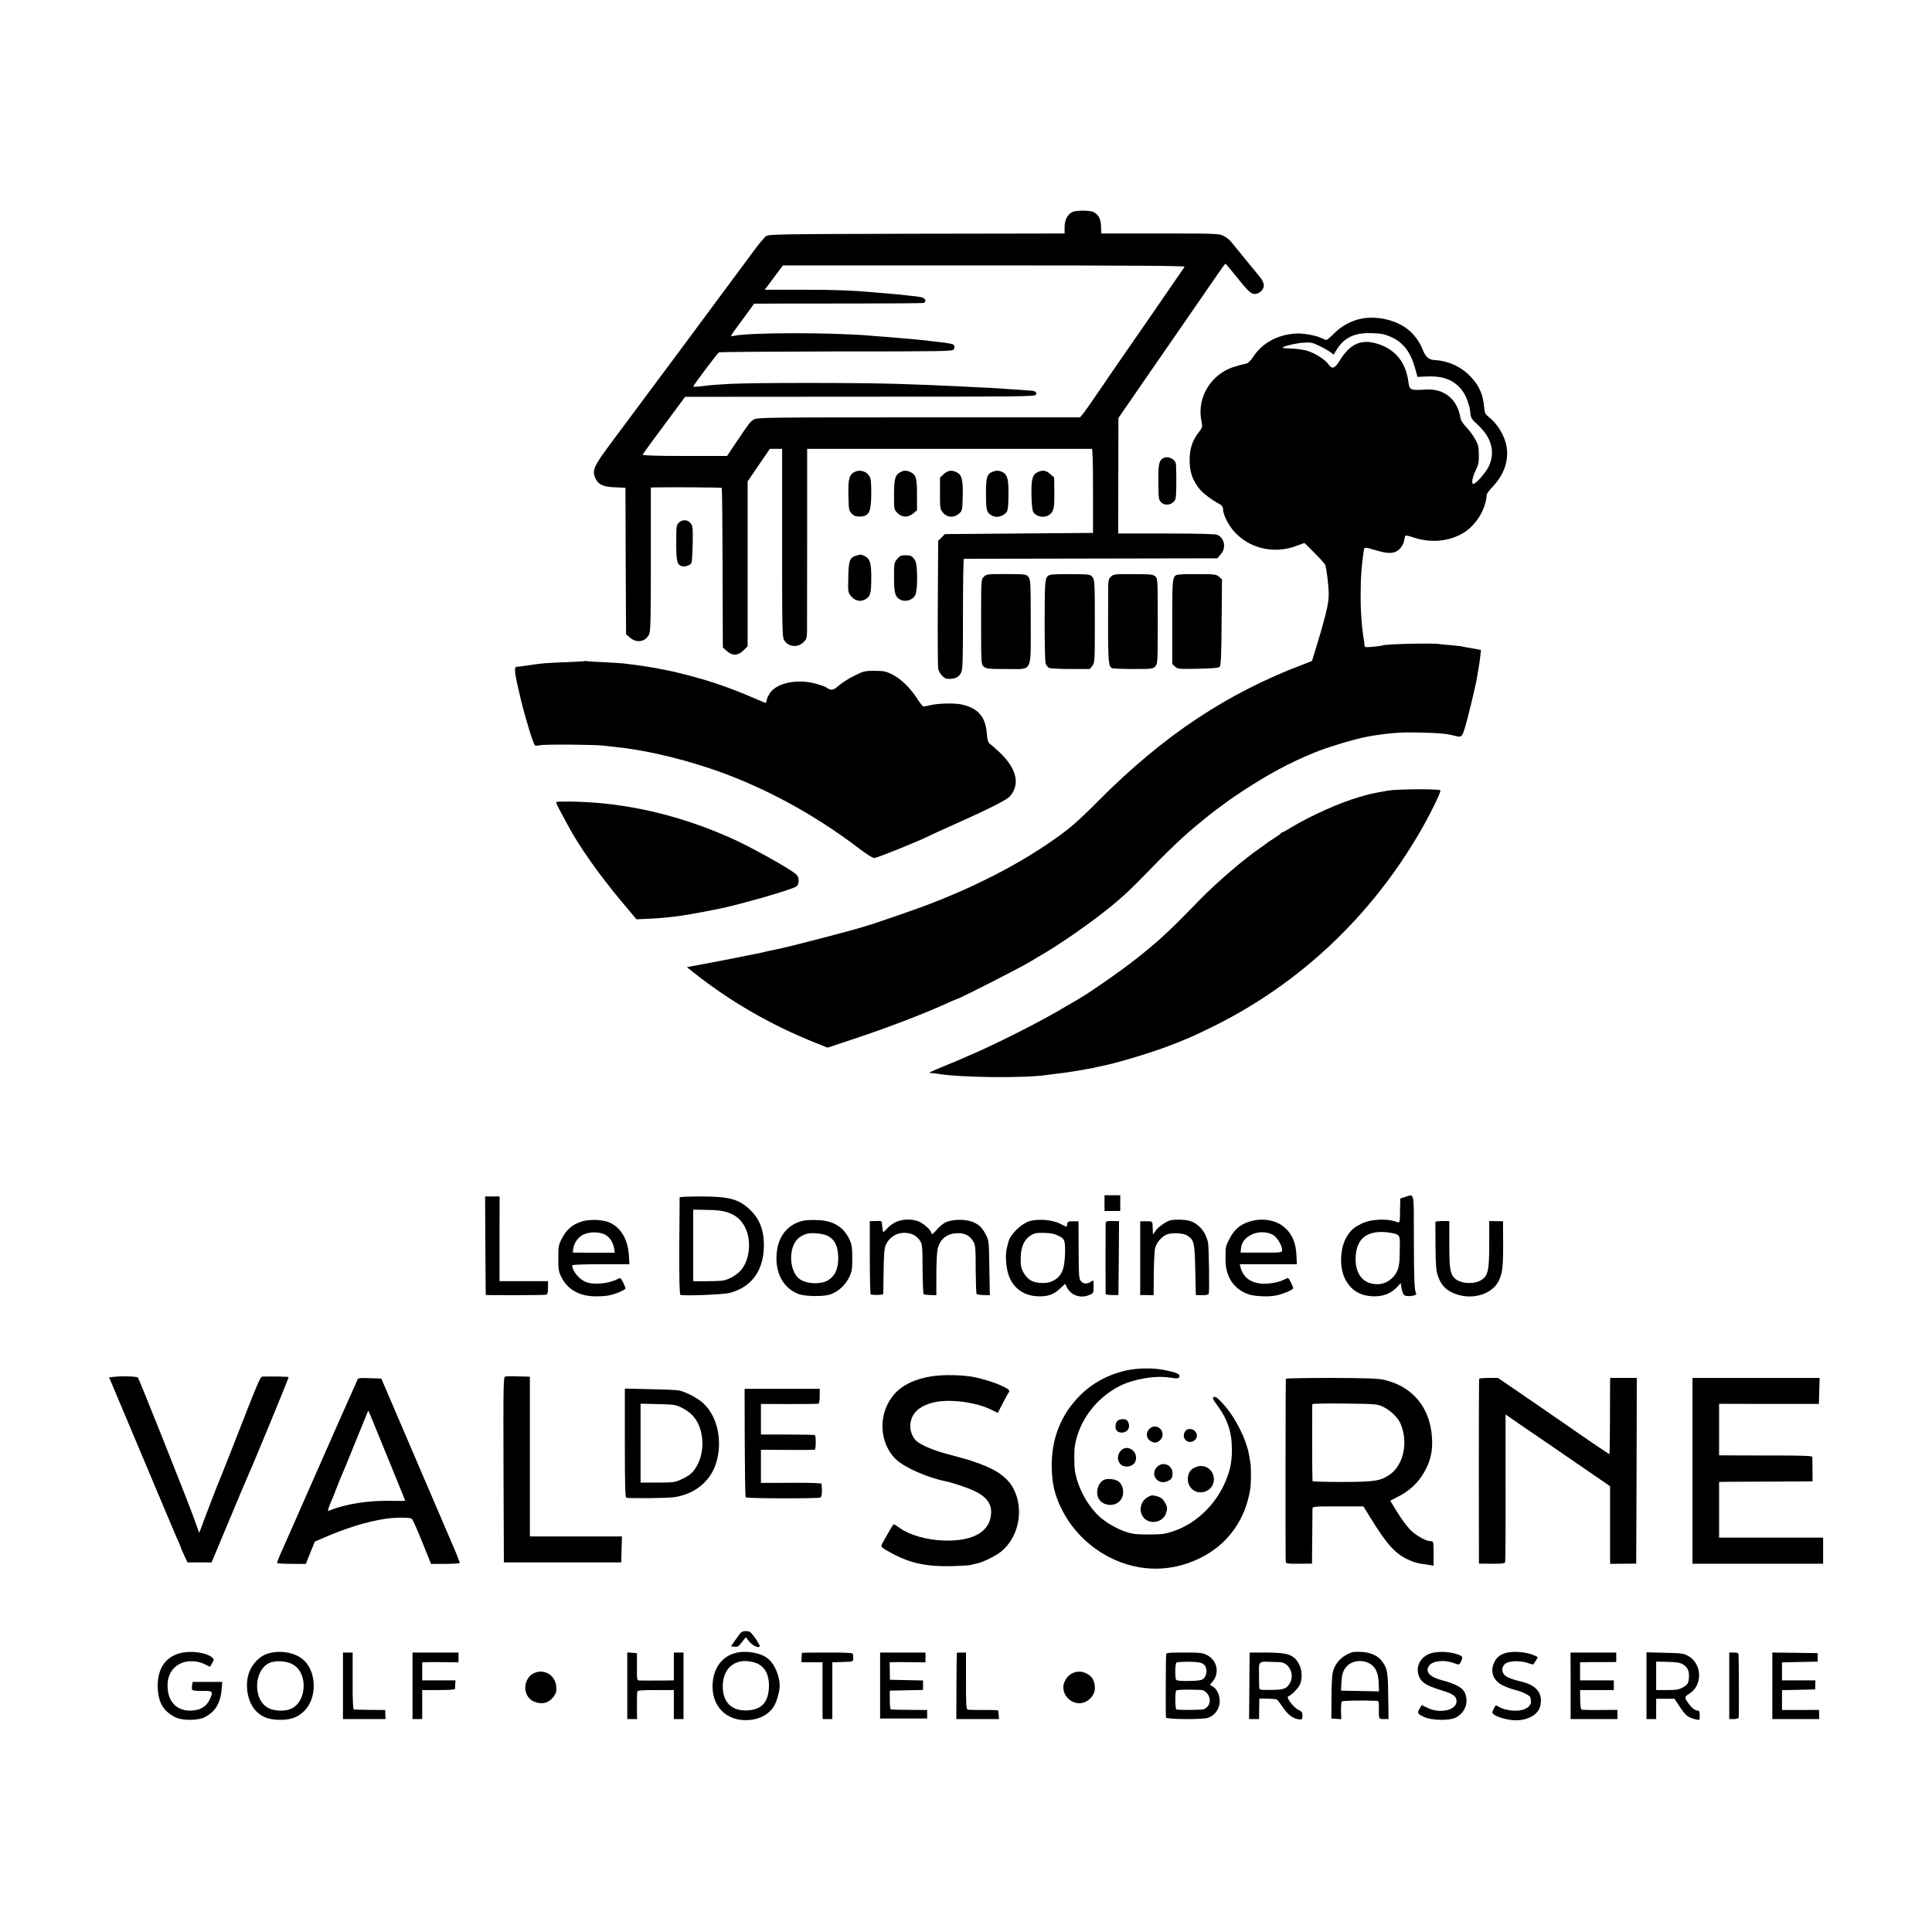 <?xml version="1.0" standalone="no"?>
<!DOCTYPE svg PUBLIC "-//W3C//DTD SVG 20010904//EN"
 "http://www.w3.org/TR/2001/REC-SVG-20010904/DTD/svg10.dtd">
<svg version="1.0" xmlns="http://www.w3.org/2000/svg"
 width="1597pt" height="1597pt" viewBox="0 0 1597 1597"
 preserveAspectRatio="xMidYMid meet">
<g transform="translate(0,1597) scale(0.1,-0.1)"
fill="#000000" stroke="none">
<path d="M8862 14216 c-40 -21 -62 -66 -62 -123 l0 -53 -1222 -2 c-1190 -3
-1224 -4 -1248 -22 -14 -11 -55 -60 -92 -110 -126 -172 -1028 -1385 -1191
-1603 -137 -184 -153 -219 -128 -281 23 -56 66 -77 163 -80 l88 -4 2 -605 3
-605 33 -29 c53 -47 127 -35 157 26 13 29 15 111 15 624 l0 591 28 1 c120 3
554 0 558 -4 3 -3 6 -301 7 -662 l2 -657 33 -29 c46 -42 93 -40 138 5 l34 34
0 682 0 681 92 135 92 134 50 0 51 0 0 -776 c0 -723 1 -779 17 -806 34 -55
109 -64 157 -19 28 26 31 35 32 93 0 34 0 388 1 786 l0 722 32 0 c17 0 544 0
1171 0 627 0 1145 0 1150 0 7 0 10 -120 10 -347 l0 -348 -612 -5 -613 -5 -27
-28 -28 -27 -3 -513 c-2 -281 0 -527 3 -544 7 -37 47 -82 73 -84 63 -4 96 10
117 51 13 25 15 98 15 485 0 250 3 455 8 456 4 0 476 1 1050 2 l1044 2 29 33
c46 51 32 134 -28 161 -16 7 -157 11 -422 11 l-398 0 1 478 1 477 240 348
c132 191 305 442 385 557 80 115 170 246 200 290 30 44 57 80 60 80 3 -1 34
-37 70 -82 115 -144 139 -168 172 -168 42 0 82 43 74 80 -3 16 -14 39 -25 52
-11 13 -65 79 -121 148 -56 69 -112 138 -125 153 -12 15 -40 37 -61 47 -36 19
-62 20 -525 20 l-486 0 -2 58 c-1 62 -20 98 -62 119 -31 16 -148 16 -177 -1z
m930 -451 c-4 -6 -54 -80 -112 -163 -58 -84 -155 -225 -217 -315 -62 -89 -121
-175 -133 -192 -47 -67 -161 -233 -259 -377 -57 -84 -113 -163 -124 -175 l-20
-23 -1334 0 c-1249 0 -1335 -1 -1361 -17 -34 -22 -33 -22 -137 -175 l-85 -127
-351 0 c-241 0 -349 4 -347 11 2 6 82 116 178 244 l173 234 126 0 c69 0 718 0
1443 1 1173 0 1318 1 1329 15 15 19 -1 33 -41 35 -62 4 -101 7 -185 13 -49 4
-128 9 -175 11 -47 2 -139 6 -205 10 -261 12 -318 15 -545 22 -311 10 -1187
10 -1370 0 -142 -8 -165 -10 -262 -22 -27 -3 -48 -3 -48 0 0 9 199 273 212
282 7 4 445 7 972 8 871 0 960 1 969 16 6 9 8 23 4 32 -5 14 -22 18 -152 33
-22 2 -56 6 -75 9 -19 2 -69 7 -110 11 -41 4 -88 8 -105 9 -16 2 -75 6 -130
11 -55 4 -113 8 -130 10 -322 27 -1006 26 -1124 -3 -29 -7 -32 -12 84 145 l89
122 61 0 c33 1 345 1 693 1 348 0 639 2 647 5 22 9 18 33 -7 43 -13 5 -54 12
-93 15 -38 4 -82 9 -97 11 -15 2 -67 6 -115 10 -48 4 -101 9 -118 10 -169 15
-307 20 -572 20 l-312 0 23 30 c12 17 46 62 75 101 l53 70 1663 0 c1230 0
1662 -3 1657 -11z"/>
<path d="M11248 13335 c-81 -17 -161 -61 -221 -122 -29 -29 -57 -53 -63 -53
-6 0 -24 7 -40 15 -46 23 -156 42 -214 38 -152 -10 -277 -79 -352 -194 -21
-32 -41 -51 -57 -55 -77 -16 -137 -36 -178 -60 -150 -87 -226 -255 -191 -419
9 -42 7 -48 -19 -83 -54 -68 -76 -130 -79 -218 -5 -107 22 -186 88 -264 22
-27 102 -87 138 -105 39 -20 50 -32 50 -57 0 -41 44 -128 90 -180 125 -141
326 -189 509 -123 l74 27 83 -83 c46 -46 86 -91 89 -99 7 -25 14 -71 22 -145
13 -139 11 -159 -61 -415 -3 -8 -20 -64 -38 -125 l-33 -109 -65 -25 c-635
-239 -1163 -590 -1700 -1130 -187 -188 -253 -244 -430 -363 -277 -187 -618
-359 -990 -500 -89 -34 -465 -164 -480 -166 -3 0 -12 -3 -20 -6 -88 -30 -649
-176 -736 -192 -14 -3 -56 -12 -93 -20 -36 -9 -77 -18 -91 -20 -14 -2 -90 -18
-170 -34 -80 -16 -173 -34 -207 -40 -83 -15 -109 -20 -151 -28 l-34 -7 63 -50
c301 -237 632 -428 1002 -576 l98 -39 222 74 c289 96 595 214 785 302 29 13
55 24 57 24 18 0 557 275 625 319 8 6 40 24 70 42 162 93 421 274 579 403 98
80 165 142 265 245 213 221 348 349 475 451 24 19 48 40 55 45 13 13 160 123
196 148 233 160 428 271 613 351 20 9 52 22 70 30 108 47 361 123 472 141 158
26 246 33 400 30 171 -4 231 -9 295 -26 63 -16 65 -15 93 79 22 75 77 303 91
374 15 80 25 144 32 204 l6 51 -39 8 c-21 4 -51 9 -68 12 -16 2 -36 6 -43 8
-7 3 -47 7 -90 11 -42 3 -88 8 -102 10 -58 10 -452 0 -471 -11 -3 -2 -37 -7
-77 -11 -66 -6 -72 -5 -73 12 0 11 -2 28 -4 39 -17 91 -28 226 -28 360 0 160
7 260 27 390 4 23 11 23 107 -6 100 -29 148 -26 187 12 19 18 34 46 38 67 4
21 8 40 11 44 2 4 28 -2 58 -12 146 -50 295 -39 418 33 107 63 190 197 196
318 1 8 24 40 53 70 105 111 142 250 98 379 -25 74 -74 145 -129 189 -35 28
-39 35 -44 94 -9 95 -39 165 -103 235 -79 88 -189 140 -309 146 -45 3 -71 26
-94 84 -24 61 -63 117 -111 159 -99 86 -264 126 -402 98z m250 -150 c102 -46
163 -126 200 -262 l19 -68 81 3 c133 6 223 -30 289 -116 34 -45 64 -131 68
-194 2 -31 12 -46 62 -91 113 -106 144 -222 90 -341 -24 -51 -107 -146 -128
-146 -18 0 -9 54 18 109 23 47 28 68 27 132 0 63 -5 84 -30 129 -16 29 -49 74
-73 99 -25 25 -46 57 -48 71 -23 158 -133 250 -288 240 -125 -8 -134 -4 -142
56 -20 164 -103 271 -247 319 -140 47 -234 7 -323 -137 -41 -66 -61 -72 -92
-29 -29 41 -116 95 -181 113 -30 8 -86 16 -125 17 -38 1 -71 4 -73 6 -9 9 103
37 166 42 67 5 77 3 140 -27 37 -18 78 -42 91 -52 l25 -19 22 36 c64 106 151
147 299 141 73 -2 103 -9 153 -31z"/>
<path d="M9607 12178 c-28 -22 -34 -58 -32 -200 1 -118 3 -140 20 -157 34 -39
106 -23 122 26 7 23 9 173 4 281 -2 49 -73 80 -114 50z"/>
<path d="M7064 12069 c-44 -22 -54 -57 -51 -192 2 -117 4 -127 26 -151 19 -20
34 -26 65 -26 80 1 97 34 98 191 0 95 -3 124 -16 144 -27 41 -78 55 -122 34z"/>
<path d="M7441 12066 c-42 -23 -50 -52 -51 -184 0 -123 0 -124 29 -153 39 -38
87 -39 130 -3 l31 26 0 123 c0 141 -7 168 -49 190 -36 18 -58 19 -90 1z"/>
<path d="M7801 12051 l-31 -29 0 -130 c0 -126 1 -132 26 -161 33 -40 89 -43
131 -7 27 24 28 27 31 142 3 136 -7 178 -48 199 -43 22 -74 18 -109 -14z"/>
<path d="M8204 12070 c-46 -18 -54 -46 -54 -185 1 -140 5 -153 54 -179 33 -17
80 -7 110 24 17 17 20 35 22 142 2 136 -8 177 -52 197 -29 13 -50 13 -80 1z"/>
<path d="M8583 12070 c-48 -19 -59 -59 -57 -188 1 -69 7 -129 14 -142 25 -47
106 -56 145 -16 26 26 32 58 30 180 l-1 119 -32 28 c-33 30 -60 35 -99 19z"/>
<path d="M5612 11650 c-21 -20 -22 -29 -22 -166 0 -152 6 -180 43 -193 27 -10
73 5 83 27 4 9 8 81 10 160 2 128 0 145 -18 167 -24 31 -66 33 -96 5z"/>
<path d="M7084 11379 c-60 -17 -69 -37 -72 -178 -3 -125 -3 -128 23 -159 32
-38 73 -49 114 -28 45 24 52 46 53 171 1 128 -10 165 -50 186 -36 18 -33 17
-68 8z"/>
<path d="M7416 11349 c-25 -29 -26 -36 -26 -150 0 -135 10 -168 59 -189 42
-17 96 2 116 40 23 44 21 257 -2 290 -24 35 -33 40 -80 40 -34 0 -46 -5 -67
-31z"/>
<path d="M8133 11203 c-23 -22 -23 -22 -23 -372 0 -347 0 -350 22 -371 20 -18
35 -20 183 -20 226 0 205 -41 205 392 0 323 -1 347 -19 369 -18 22 -23 23
-182 24 -156 0 -165 -1 -186 -22z"/>
<path d="M8682 11219 c-45 -17 -46 -23 -47 -372 0 -183 3 -344 8 -360 5 -15
17 -32 27 -37 10 -6 91 -10 179 -10 l160 0 20 26 c20 26 21 38 21 368 0 315
-2 343 -19 365 -18 23 -22 24 -175 25 -86 1 -164 -2 -174 -5z"/>
<path d="M9183 11203 c-21 -20 -23 -31 -23 -135 -2 -582 -1 -608 35 -622 9 -3
88 -6 175 -6 151 0 160 1 180 22 19 21 20 33 20 373 0 342 -1 352 -20 370 -18
17 -40 19 -183 19 -154 1 -163 0 -184 -21z"/>
<path d="M9760 11222 c-72 -7 -70 6 -70 -388 l0 -353 23 -21 c21 -20 31 -21
189 -18 120 2 171 7 180 16 10 10 14 93 16 368 l3 355 -24 21 c-23 20 -36 22
-153 22 -71 1 -145 0 -164 -2z"/>
<path d="M4838 10506 c-1 -2 -75 -6 -163 -10 -151 -5 -195 -9 -269 -20 -79
-12 -122 -18 -131 -17 -30 0 -25 -41 31 -274 41 -167 103 -368 116 -376 6 -4
25 -3 44 1 37 9 478 5 529 -4 17 -2 55 -7 87 -10 220 -21 515 -87 781 -176
426 -142 854 -371 1236 -662 66 -51 113 -80 130 -80 20 0 376 143 450 182 9 4
39 18 66 31 411 183 572 262 603 297 87 99 56 229 -86 364 -31 29 -66 60 -78
68 -17 12 -22 29 -27 87 -11 138 -70 207 -204 239 -59 14 -194 11 -263 -5 -25
-6 -50 -11 -56 -11 -6 0 -31 30 -54 67 -58 89 -136 165 -207 199 -50 25 -70
29 -144 29 -81 0 -90 -2 -170 -42 -46 -23 -104 -60 -128 -82 -45 -40 -63 -41
-106 -10 -6 4 -43 17 -83 28 -149 41 -317 7 -375 -74 -15 -23 -29 -51 -30 -63
-1 -12 -4 -22 -7 -22 -4 0 -49 18 -101 41 -97 42 -212 87 -309 119 -145 48
-324 95 -440 116 -19 4 -44 8 -55 11 -11 2 -36 6 -55 9 -19 3 -46 7 -60 10
-14 2 -47 6 -75 10 -27 3 -63 7 -80 10 -16 2 -88 6 -160 10 -71 3 -135 7 -142
9 -6 2 -13 2 -15 1z"/>
<path d="M11475 9435 c-131 -23 -145 -26 -235 -52 -164 -47 -405 -155 -564
-251 -37 -23 -72 -42 -76 -42 -5 0 -10 -3 -12 -8 -1 -4 -28 -23 -58 -42 -30
-19 -57 -37 -60 -40 -3 -4 -25 -20 -50 -37 -134 -91 -366 -290 -503 -431 -248
-256 -330 -332 -513 -478 -138 -110 -411 -300 -514 -357 -14 -8 -80 -46 -146
-85 -179 -104 -525 -278 -699 -352 -27 -12 -63 -28 -80 -35 -16 -8 -75 -32
-130 -55 -55 -22 -113 -47 -130 -55 -30 -14 -30 -14 -5 -15 14 -1 34 -3 45 -5
184 -33 728 -39 915 -10 14 2 48 6 75 10 66 7 119 15 200 29 11 2 38 7 60 11
22 3 48 8 57 11 10 3 30 7 45 10 106 19 398 105 548 162 174 66 214 84 395
173 705 351 1291 903 1695 1598 88 151 180 339 171 348 -13 13 -352 11 -431
-2z"/>
<path d="M4608 9342 c-18 -3 -24 10 85 -192 95 -178 255 -405 449 -637 l119
-142 92 4 c157 7 284 23 452 56 55 10 109 21 120 23 179 35 622 162 659 189
24 17 24 74 0 97 -46 45 -385 234 -554 308 -431 190 -870 289 -1302 296 -57 1
-111 0 -120 -2z"/>
<path d="M9130 6025 l0 -65 65 0 65 0 0 65 0 65 -65 0 -65 0 0 -65z"/>
<path d="M11615 6076 l-40 -13 -2 -79 c-2 -138 4 -124 -48 -108 -75 22 -199
14 -265 -18 -62 -30 -86 -49 -118 -95 -68 -97 -76 -276 -16 -379 46 -81 119
-124 216 -129 89 -5 161 23 214 84 l22 25 7 -42 c4 -23 13 -48 20 -56 20 -19
113 -8 101 13 -15 23 -18 113 -19 449 0 404 6 372 -72 348z m-76 -307 c34 -15
34 -12 31 -164 -1 -108 -15 -152 -59 -196 -41 -41 -90 -59 -148 -53 -105 10
-164 95 -157 226 8 143 84 210 231 204 39 -2 85 -10 102 -17z"/>
<path d="M4012 5673 l3 -408 245 -1 c135 0 251 2 258 4 7 3 12 24 12 58 l0 54
-200 0 -200 0 -1 28 c0 15 0 172 0 350 l1 322 -60 0 -60 0 2 -407z"/>
<path d="M5618 6073 c0 -5 -2 -187 -3 -405 -1 -271 2 -398 9 -401 32 -11 356
2 409 16 177 47 276 180 281 377 4 132 -32 231 -112 308 -94 90 -173 112 -409
112 -95 0 -174 -3 -175 -7z m392 -123 c64 -22 97 -46 132 -96 77 -112 62 -307
-29 -396 -35 -34 -92 -65 -135 -73 -18 -4 -143 -7 -210 -6 l-38 1 0 295 0 296
114 -2 c79 -1 130 -7 166 -19z"/>
<path d="M4802 5871 c-73 -25 -120 -66 -156 -136 -29 -55 -31 -66 -31 -164 0
-92 3 -113 24 -155 49 -100 141 -156 265 -161 40 -2 96 1 124 6 60 11 142 46
142 60 0 5 -9 28 -20 50 -20 38 -21 39 -48 25 -74 -38 -199 -49 -262 -22 -55
23 -110 92 -110 137 0 5 96 9 236 9 l237 0 -5 78 c-10 132 -68 228 -163 268
-60 25 -169 27 -233 5z m200 -107 c36 -19 66 -63 74 -110 l6 -39 -174 0 -173
1 3 29 c4 39 30 83 64 108 47 35 142 41 200 11z"/>
<path d="M6637 5879 c-123 -29 -201 -122 -216 -259 -18 -167 51 -298 181 -347
52 -19 195 -22 254 -5 65 19 128 74 161 139 25 53 28 68 28 163 0 88 -4 113
-23 154 -48 104 -135 157 -266 161 -45 2 -98 -1 -119 -6z m205 -125 c59 -31
86 -86 87 -182 1 -93 -30 -156 -92 -189 -67 -34 -185 -24 -236 21 -61 54 -80
183 -41 275 21 47 52 74 108 92 39 12 136 3 174 -17z"/>
<path d="M7410 5871 c-24 -10 -59 -35 -77 -56 -18 -21 -34 -33 -34 -27 -1 7
-3 17 -4 22 -1 6 -3 23 -4 39 -1 29 -2 30 -51 28 l-50 -1 0 -303 c0 -167 3
-304 8 -304 41 -6 102 -3 103 5 0 6 2 92 3 191 2 138 6 188 18 215 30 65 92
103 164 99 52 -3 87 -22 116 -61 22 -32 23 -41 24 -236 1 -112 5 -206 8 -209
4 -4 29 -7 56 -8 l50 -1 0 170 c0 94 5 189 10 210 18 79 71 125 151 132 67 5
114 -16 143 -66 19 -32 21 -52 21 -232 1 -108 4 -200 8 -204 4 -5 30 -8 58 -9
l51 -1 -4 225 c-3 215 -4 228 -27 271 -31 60 -48 78 -96 103 -51 27 -158 32
-220 10 -31 -10 -59 -31 -90 -66 -32 -37 -45 -46 -45 -33 0 27 -72 90 -118
104 -55 17 -119 14 -172 -7z"/>
<path d="M8504 5874 c-69 -25 -155 -111 -169 -171 -3 -10 -8 -34 -13 -53 -13
-53 -7 -149 13 -213 34 -109 122 -176 237 -182 85 -4 132 11 186 60 l47 43 15
-31 c32 -64 112 -92 183 -62 36 15 37 16 37 71 0 55 0 55 -22 40 -30 -22 -61
-20 -83 4 -16 18 -18 43 -19 257 l-1 238 -45 0 c-39 0 -45 -3 -48 -23 -2 -12
-5 -22 -7 -22 -2 0 -27 12 -57 27 -64 32 -187 40 -254 17z m222 -109 c75 -31
79 -39 78 -148 -3 -146 -31 -206 -114 -241 -46 -19 -130 -14 -172 11 -18 10
-44 39 -58 64 -20 37 -24 57 -23 120 1 106 40 174 113 202 31 11 142 7 176 -8z"/>
<path d="M9675 5883 c-35 -9 -100 -54 -123 -87 l-22 -31 -1 40 c-2 73 0 70
-54 70 l-50 0 0 -305 0 -305 56 0 55 -1 1 176 c1 97 6 194 12 216 13 48 62
101 105 113 48 13 131 7 160 -12 57 -38 61 -54 66 -281 l5 -211 52 -1 c39 0
52 3 55 15 6 29 1 377 -6 417 -18 93 -82 166 -163 185 -40 9 -114 10 -148 2z"/>
<path d="M10321 5870 c-73 -24 -121 -67 -157 -138 -34 -68 -33 -60 -34 -162
-3 -151 67 -258 194 -300 50 -16 158 -21 221 -9 56 10 145 48 145 61 0 5 -9
27 -20 49 -20 38 -21 39 -48 25 -45 -23 -112 -38 -174 -37 -101 0 -172 49
-193 134 l-7 27 236 0 236 0 -4 81 c-5 98 -37 171 -99 224 -73 63 -191 81
-296 45z m204 -109 c33 -18 77 -95 73 -126 -3 -19 -10 -20 -173 -19 l-170 0 3
35 c8 107 160 170 267 110z"/>
<path d="M9139 5851 c-1 -35 -1 -563 0 -576 1 -6 25 -10 54 -10 l52 0 3 306 2
305 -55 1 c-53 0 -55 -1 -56 -26z"/>
<path d="M11866 5871 c-1 -3 -2 -94 0 -201 1 -155 5 -205 19 -245 24 -70 59
-111 118 -139 144 -70 328 -23 386 97 31 64 37 118 36 317 l-1 175 -57 1 -57
1 0 -192 c0 -221 -10 -264 -71 -299 -60 -35 -171 -26 -215 18 -37 38 -44 80
-44 279 l0 193 -55 1 c-31 0 -57 -3 -59 -6z"/>
<path d="M9297 4639 c-142 -34 -268 -103 -366 -200 -163 -162 -243 -367 -237
-604 3 -132 24 -220 78 -332 75 -154 195 -285 344 -375 254 -153 547 -166 808
-35 226 112 372 316 411 572 7 46 7 180 1 211 -2 12 -7 39 -10 60 -21 131
-112 314 -212 425 -50 55 -68 69 -83 60 -10 -7 -4 -21 27 -62 88 -117 125
-227 125 -369 1 -110 -18 -193 -67 -297 -98 -206 -287 -360 -493 -401 -45 -8
-203 -9 -256 0 -80 13 -194 69 -269 133 -103 88 -192 249 -213 390 -6 42 -7
153 -1 195 30 209 173 402 371 503 120 60 297 89 420 69 58 -10 75 -6 75 14 0
18 -35 32 -130 50 -97 19 -225 16 -323 -7z"/>
<path d="M7705 4594 c-132 -19 -242 -70 -308 -143 -141 -156 -136 -402 9 -544
69 -67 265 -153 410 -181 48 -9 175 -51 229 -76 100 -45 148 -102 148 -178 -1
-159 -143 -245 -394 -236 -141 5 -283 46 -362 104 -23 16 -44 30 -48 30 -6 0
-19 -21 -91 -149 -22 -39 -22 -39 82 -95 147 -78 281 -106 480 -102 74 2 146
6 160 9 14 4 39 10 55 13 52 11 157 63 202 100 147 121 190 353 98 523 -47 86
-133 149 -275 201 -82 30 -102 36 -270 81 -112 29 -216 74 -254 107 -34 31
-55 86 -51 135 6 91 69 153 186 183 131 34 359 5 490 -62 l47 -23 42 82 c23
45 47 87 52 94 18 23 -139 88 -285 119 -94 19 -251 23 -352 8z"/>
<path d="M953 4590 l-51 -5 204 -485 c333 -792 355 -843 375 -887 10 -24 19
-45 19 -48 0 -2 11 -28 25 -57 l25 -53 100 0 99 0 92 220 c120 287 207 495
219 520 43 94 329 789 326 792 -4 4 -127 6 -203 4 -35 -1 -12 50 -275 -621
-55 -140 -108 -273 -118 -295 -9 -22 -45 -116 -80 -208 l-63 -168 -52 143
c-60 164 -445 1129 -455 1141 -8 9 -118 14 -187 7z"/>
<path d="M4177 4592 c-16 -3 -17 -55 -15 -770 l3 -767 485 0 485 0 3 108 3
107 -381 0 -380 0 0 660 0 660 -27 1 c-95 3 -161 4 -176 1z"/>
<path d="M2951 4558 c-5 -13 -20 -48 -34 -78 -27 -59 -125 -281 -367 -830
-199 -451 -189 -431 -205 -465 -31 -68 -55 -127 -55 -134 0 -4 53 -8 119 -8
l119 0 37 92 37 92 72 31 c184 81 361 135 514 158 81 12 201 12 216 0 7 -6 46
-92 86 -192 l73 -181 118 0 c66 0 119 4 119 7 0 4 -6 23 -14 41 -7 19 -16 41
-19 49 -3 8 -143 335 -311 725 l-304 710 -96 3 c-92 3 -97 2 -105 -20z m232
-583 c58 -143 119 -293 136 -334 17 -41 31 -75 31 -76 0 -2 -51 -2 -112 -1
-188 5 -384 -26 -512 -79 -16 -7 -17 -5 -11 16 4 13 15 42 25 64 10 22 30 72
44 110 15 39 35 88 45 110 10 22 62 149 116 283 l99 243 17 -38 c9 -21 64
-155 122 -298z"/>
<path d="M10629 4573 c-3 -21 -4 -1500 -1 -1514 3 -14 20 -16 110 -15 l107 1
2 215 c1 118 2 225 2 236 1 22 3 22 211 22 l210 0 57 -92 c134 -218 204 -297
307 -345 57 -27 79 -33 179 -47 l37 -6 0 101 c0 98 -1 101 -22 101 -41 0 -124
47 -172 96 -26 27 -74 92 -106 144 l-58 95 56 29 c103 51 175 119 227 211 50
89 69 171 62 280 -14 249 -160 425 -396 479 -51 12 -146 15 -438 16 -205 0
-374 -3 -374 -7z m806 -233 c58 -28 117 -85 139 -132 70 -154 30 -349 -89
-429 -75 -51 -122 -58 -390 -59 -135 0 -245 3 -246 7 -3 26 -4 629 -1 636 2 5
124 7 271 5 259 -3 267 -4 316 -28z"/>
<path d="M12227 4573 c-2 -5 -3 -350 -3 -768 l1 -760 107 -1 c89 0 107 2 110
15 2 9 4 287 3 617 l0 602 155 -107 c86 -58 280 -191 432 -296 l277 -190 0
-295 c0 -162 0 -307 0 -321 l1 -26 108 1 107 1 3 768 2 767 -110 0 -110 0 -1
-27 c0 -16 -1 -157 -1 -315 0 -159 -2 -288 -5 -288 -4 0 -247 165 -376 256
-40 28 -178 123 -308 212 l-237 162 -75 0 c-42 0 -78 -3 -80 -7z"/>
<path d="M13990 4550 c0 -16 0 -275 0 -575 0 -300 0 -632 0 -738 l0 -193 540
0 540 0 0 108 0 108 -430 0 -430 0 0 230 0 230 38 1 c20 0 194 2 386 2 l349 2
-1 95 c0 52 -1 100 -1 107 -1 9 -81 12 -328 12 -181 0 -354 0 -385 1 l-58 0 0
213 0 213 413 -1 412 0 3 108 3 107 -526 0 -525 0 0 -30z"/>
<path d="M5165 4043 c0 -345 3 -449 12 -453 18 -7 340 -4 395 4 170 24 302
132 348 284 55 181 11 384 -107 493 -44 41 -141 92 -198 105 -16 4 -125 9
-240 11 l-210 5 0 -449z m410 313 c48 -11 100 -40 140 -77 102 -94 122 -297
42 -432 -32 -53 -56 -73 -126 -106 -52 -24 -66 -26 -196 -26 l-140 0 0 326 0
326 130 -3 c71 -1 139 -5 150 -8z"/>
<path d="M6156 4045 c1 -245 4 -449 8 -452 9 -10 597 -11 616 -2 14 6 18 47
11 114 -1 6 -90 9 -251 8 l-250 -1 0 137 0 137 218 -1 c119 -1 222 0 227 2 10
3 11 110 1 120 -3 3 -104 5 -226 5 l-220 0 0 127 0 126 232 -1 c128 0 238 1
243 3 6 2 11 30 11 63 l0 60 -311 0 -310 0 1 -445z"/>
<path d="M9236 4224 c-20 -20 -21 -68 -1 -84 23 -19 67 -15 86 9 17 21 16 54
-4 79 -13 17 -62 15 -81 -4z"/>
<path d="M9500 4158 c-38 -41 -19 -97 37 -111 33 -8 73 27 73 64 0 60 -69 90
-110 47z"/>
<path d="M9812 4153 c-7 -3 -18 -16 -23 -30 -19 -52 40 -94 83 -60 52 39 1
115 -60 90z"/>
<path d="M9261 3974 c-26 -33 -27 -71 -3 -102 31 -41 112 -28 128 20 28 83
-73 148 -125 82z"/>
<path d="M9565 3845 c-61 -60 2 -153 82 -120 37 16 44 26 45 65 2 69 -79 104
-127 55z"/>
<path d="M9893 3846 c-43 -15 -63 -36 -72 -78 -9 -40 5 -83 35 -109 63 -54
166 -15 177 67 11 83 -63 146 -140 120z"/>
<path d="M9130 3739 c-54 -20 -79 -110 -46 -161 40 -62 142 -64 182 -3 32 49
20 124 -26 153 -27 16 -82 22 -110 11z"/>
<path d="M9491 3597 c-59 -30 -81 -107 -45 -162 47 -72 166 -56 193 28 13 39
11 53 -14 95 -13 21 -31 36 -55 42 -44 13 -50 12 -79 -3z"/>
<path d="M6086 2424 l-44 -62 29 -4 c25 -4 34 2 61 37 l33 42 28 -36 c29 -36
87 -61 87 -36 0 6 -18 36 -39 67 -36 49 -44 55 -76 55 -33 0 -40 -6 -79 -63z"/>
<path d="M1493 2306 c-129 -32 -195 -134 -189 -289 5 -120 46 -190 141 -240
57 -31 193 -31 250 0 90 48 130 119 139 249 l3 41 -123 0 -122 0 -4 -28 c-3
-16 -2 -33 1 -38 4 -5 41 -9 84 -8 89 2 93 -4 57 -78 -27 -55 -82 -85 -158
-85 -109 0 -178 68 -186 184 -8 98 33 174 112 208 55 25 138 21 198 -10 l40
-20 18 31 c17 31 17 32 -4 49 -48 39 -173 55 -257 34z"/>
<path d="M2216 2302 c-70 -20 -136 -89 -160 -166 -34 -107 -7 -242 62 -311 47
-48 100 -68 182 -71 97 -3 157 17 213 71 107 102 107 318 1 419 -67 65 -192
89 -298 58z m214 -96 c119 -78 102 -309 -27 -362 -51 -22 -141 -18 -188 9
-133 75 -114 333 28 377 58 17 141 7 187 -24z"/>
<path d="M6078 2306 c-117 -31 -188 -136 -188 -277 0 -152 95 -261 239 -276
114 -11 214 30 265 108 28 42 53 135 51 186 -5 79 -44 169 -95 211 -58 50
-183 72 -272 48z m154 -77 c84 -23 128 -95 124 -204 -4 -125 -60 -187 -176
-193 -136 -8 -213 73 -205 216 7 145 115 221 257 181z"/>
<path d="M11180 2313 c-90 -28 -153 -97 -166 -182 -4 -25 -8 -118 -8 -206 l-1
-160 41 -3 41 -3 -2 68 c-1 37 2 73 6 78 6 8 167 11 291 6 14 -1 17 -11 16
-58 -1 -96 -2 -93 41 -93 l39 0 -3 193 c-2 202 -8 229 -55 290 -33 42 -95 69
-164 72 -34 2 -68 1 -76 -2z m132 -89 c54 -25 80 -75 84 -161 l3 -74 -157 3
-157 3 3 60 c3 77 16 115 50 147 42 40 117 50 174 22z"/>
<path d="M11828 2304 c-95 -29 -138 -130 -88 -211 23 -39 67 -62 181 -97 92
-28 119 -48 119 -89 0 -74 -138 -105 -241 -54 l-47 23 -16 -27 c-23 -39 -21
-44 32 -70 65 -32 219 -34 271 -4 66 39 96 106 78 178 -15 61 -63 92 -208 131
-94 26 -131 71 -95 118 29 39 120 50 196 23 55 -19 53 -20 69 16 16 36 11 42
-54 61 -59 17 -144 18 -197 2z"/>
<path d="M12461 2310 c-50 -12 -80 -30 -100 -64 -50 -82 -25 -166 62 -208 28
-14 74 -31 101 -37 61 -15 126 -47 127 -64 0 -6 2 -20 4 -30 6 -32 -36 -67
-90 -75 -57 -9 -139 5 -178 31 -23 15 -24 15 -40 -19 -16 -33 -16 -34 9 -51
34 -22 118 -43 172 -43 110 0 194 52 206 128 17 100 -34 161 -159 192 -95 23
-136 42 -149 69 -15 28 -8 59 17 79 27 23 120 27 178 8 28 -10 52 -16 53 -14
20 26 36 54 36 59 0 4 -24 15 -52 25 -58 19 -145 25 -197 14z"/>
<path d="M2835 2035 l0 -275 176 0 176 0 -2 38 -1 37 -125 1 c-68 1 -129 2
-134 3 -7 1 -11 80 -10 236 l0 235 -40 0 -40 0 0 -275z"/>
<path d="M3410 2035 l0 -275 40 0 40 0 0 120 0 120 135 0 c74 0 135 3 136 8 0
4 1 22 2 40 l2 32 -137 0 -138 0 0 75 0 75 73 1 c39 0 107 0 150 -1 l77 -1 0
40 0 41 -190 0 -190 0 0 -275z"/>
<path d="M5185 2035 l0 -275 40 0 41 0 -1 108 c-1 59 1 113 3 120 3 9 43 12
153 12 l149 0 0 -120 0 -120 40 0 40 0 0 275 0 275 -40 0 -40 0 0 -115 0 -115
-67 -1 c-115 -1 -197 -1 -218 0 -20 1 -21 7 -20 114 l0 112 -40 3 -40 3 0
-276z"/>
<path d="M6629 2308 c-1 -2 -2 -20 -3 -40 l-2 -38 87 0 88 0 0 -177 c0 -98 0
-204 0 -235 l1 -58 40 0 40 0 0 235 0 234 87 3 c95 3 89 -1 84 63 -1 13 -31
15 -211 15 -115 0 -211 -1 -211 -2z"/>
<path d="M7275 2038 l0 -273 194 0 195 0 0 35 0 35 -145 1 c-79 1 -149 2 -154
3 -6 1 -10 32 -10 79 l0 77 138 3 137 3 0 39 0 39 -137 3 -137 3 -1 73 -1 72
61 1 c33 0 99 0 148 -1 l87 -1 0 40 0 41 -188 0 -187 0 0 -272z"/>
<path d="M7909 2308 c-1 -2 -2 -126 -3 -275 l-1 -273 177 0 176 0 -3 33 c-2
17 -4 35 -4 38 -1 3 -54 5 -118 4 -65 0 -125 1 -133 3 -13 3 -15 36 -15 238
l0 234 -37 0 c-21 0 -39 -1 -39 -2z"/>
<path d="M9639 2293 c-3 -54 -4 -510 -1 -520 5 -16 307 -18 349 -2 84 31 119
127 78 212 -9 19 -27 40 -40 47 l-24 13 24 29 c57 68 36 172 -44 215 -41 21
-56 23 -193 23 -134 0 -148 -2 -149 -17z m306 -77 c35 -23 38 -86 5 -120 -15
-15 -36 -19 -119 -21 -65 -1 -104 2 -108 9 -13 20 -10 137 3 144 7 4 53 6 103
6 66 -1 98 -6 116 -18z m-17 -215 c36 -2 72 -44 72 -85 0 -34 -16 -59 -48 -74
-14 -7 -182 -9 -227 -3 -11 1 -14 139 -3 156 5 8 87 11 206 6z"/>
<path d="M10329 2283 c0 -16 -1 -139 -2 -276 l-2 -247 41 0 42 0 0 43 c0 23 0
61 1 85 l1 42 69 -1 c38 -1 73 -4 77 -8 5 -3 26 -32 48 -63 41 -62 84 -94 131
-100 28 -3 30 -1 31 29 1 28 -4 35 -35 50 -41 21 -103 104 -82 111 26 9 84 68
97 99 20 46 17 117 -5 161 -43 84 -89 101 -273 102 l-138 0 -1 -27z m248 -52
c82 -2 130 -109 81 -181 -28 -42 -48 -48 -160 -49 -85 -1 -88 0 -89 22 -1 12
-2 63 -2 112 -2 102 -2 102 92 98 26 -1 61 -2 78 -2z"/>
<path d="M12983 2035 l0 -275 193 0 194 0 0 38 0 38 -142 -1 c-79 -1 -148 1
-154 3 -7 2 -12 33 -12 83 l-1 79 140 0 139 0 0 40 0 40 -140 0 -139 0 0 75 0
75 87 1 c48 0 115 0 150 0 l62 1 0 39 0 39 -189 0 -189 0 1 -275z"/>
<path d="M13610 2036 l0 -276 40 0 40 0 0 84 0 84 75 0 76 0 34 -51 c60 -92
74 -103 148 -121 26 -6 27 -5 27 34 0 31 -4 40 -17 40 -23 1 -54 26 -81 67
-29 41 -28 48 12 73 111 68 107 246 -8 311 -37 22 -55 24 -193 27 l-153 4 0
-276z m305 174 c35 -21 49 -55 46 -105 -4 -50 -10 -61 -50 -83 -32 -18 -55
-22 -130 -22 l-91 0 0 118 0 117 96 -2 c76 -2 102 -6 129 -23z"/>
<path d="M14294 2035 l0 -275 37 0 c21 0 39 5 41 13 3 10 2 465 -1 520 -1 13
-10 17 -39 17 l-38 0 0 -275z"/>
<path d="M14650 2035 l0 -275 194 0 194 0 -1 38 -1 38 -153 -1 -153 0 0 82 0
82 137 3 137 3 1 38 1 37 -138 0 -138 0 0 75 0 74 147 3 148 3 0 35 0 35 -187
3 -188 2 0 -275z"/>
<path d="M4433 2147 c-112 -33 -124 -198 -18 -243 66 -27 125 -11 165 47 18
25 21 40 18 81 -9 84 -85 138 -165 115z"/>
<path d="M8885 2147 c-37 -12 -63 -34 -81 -69 -60 -115 79 -238 187 -165 55
37 73 96 49 163 -20 55 -97 90 -155 71z"/>
</g>
</svg>
